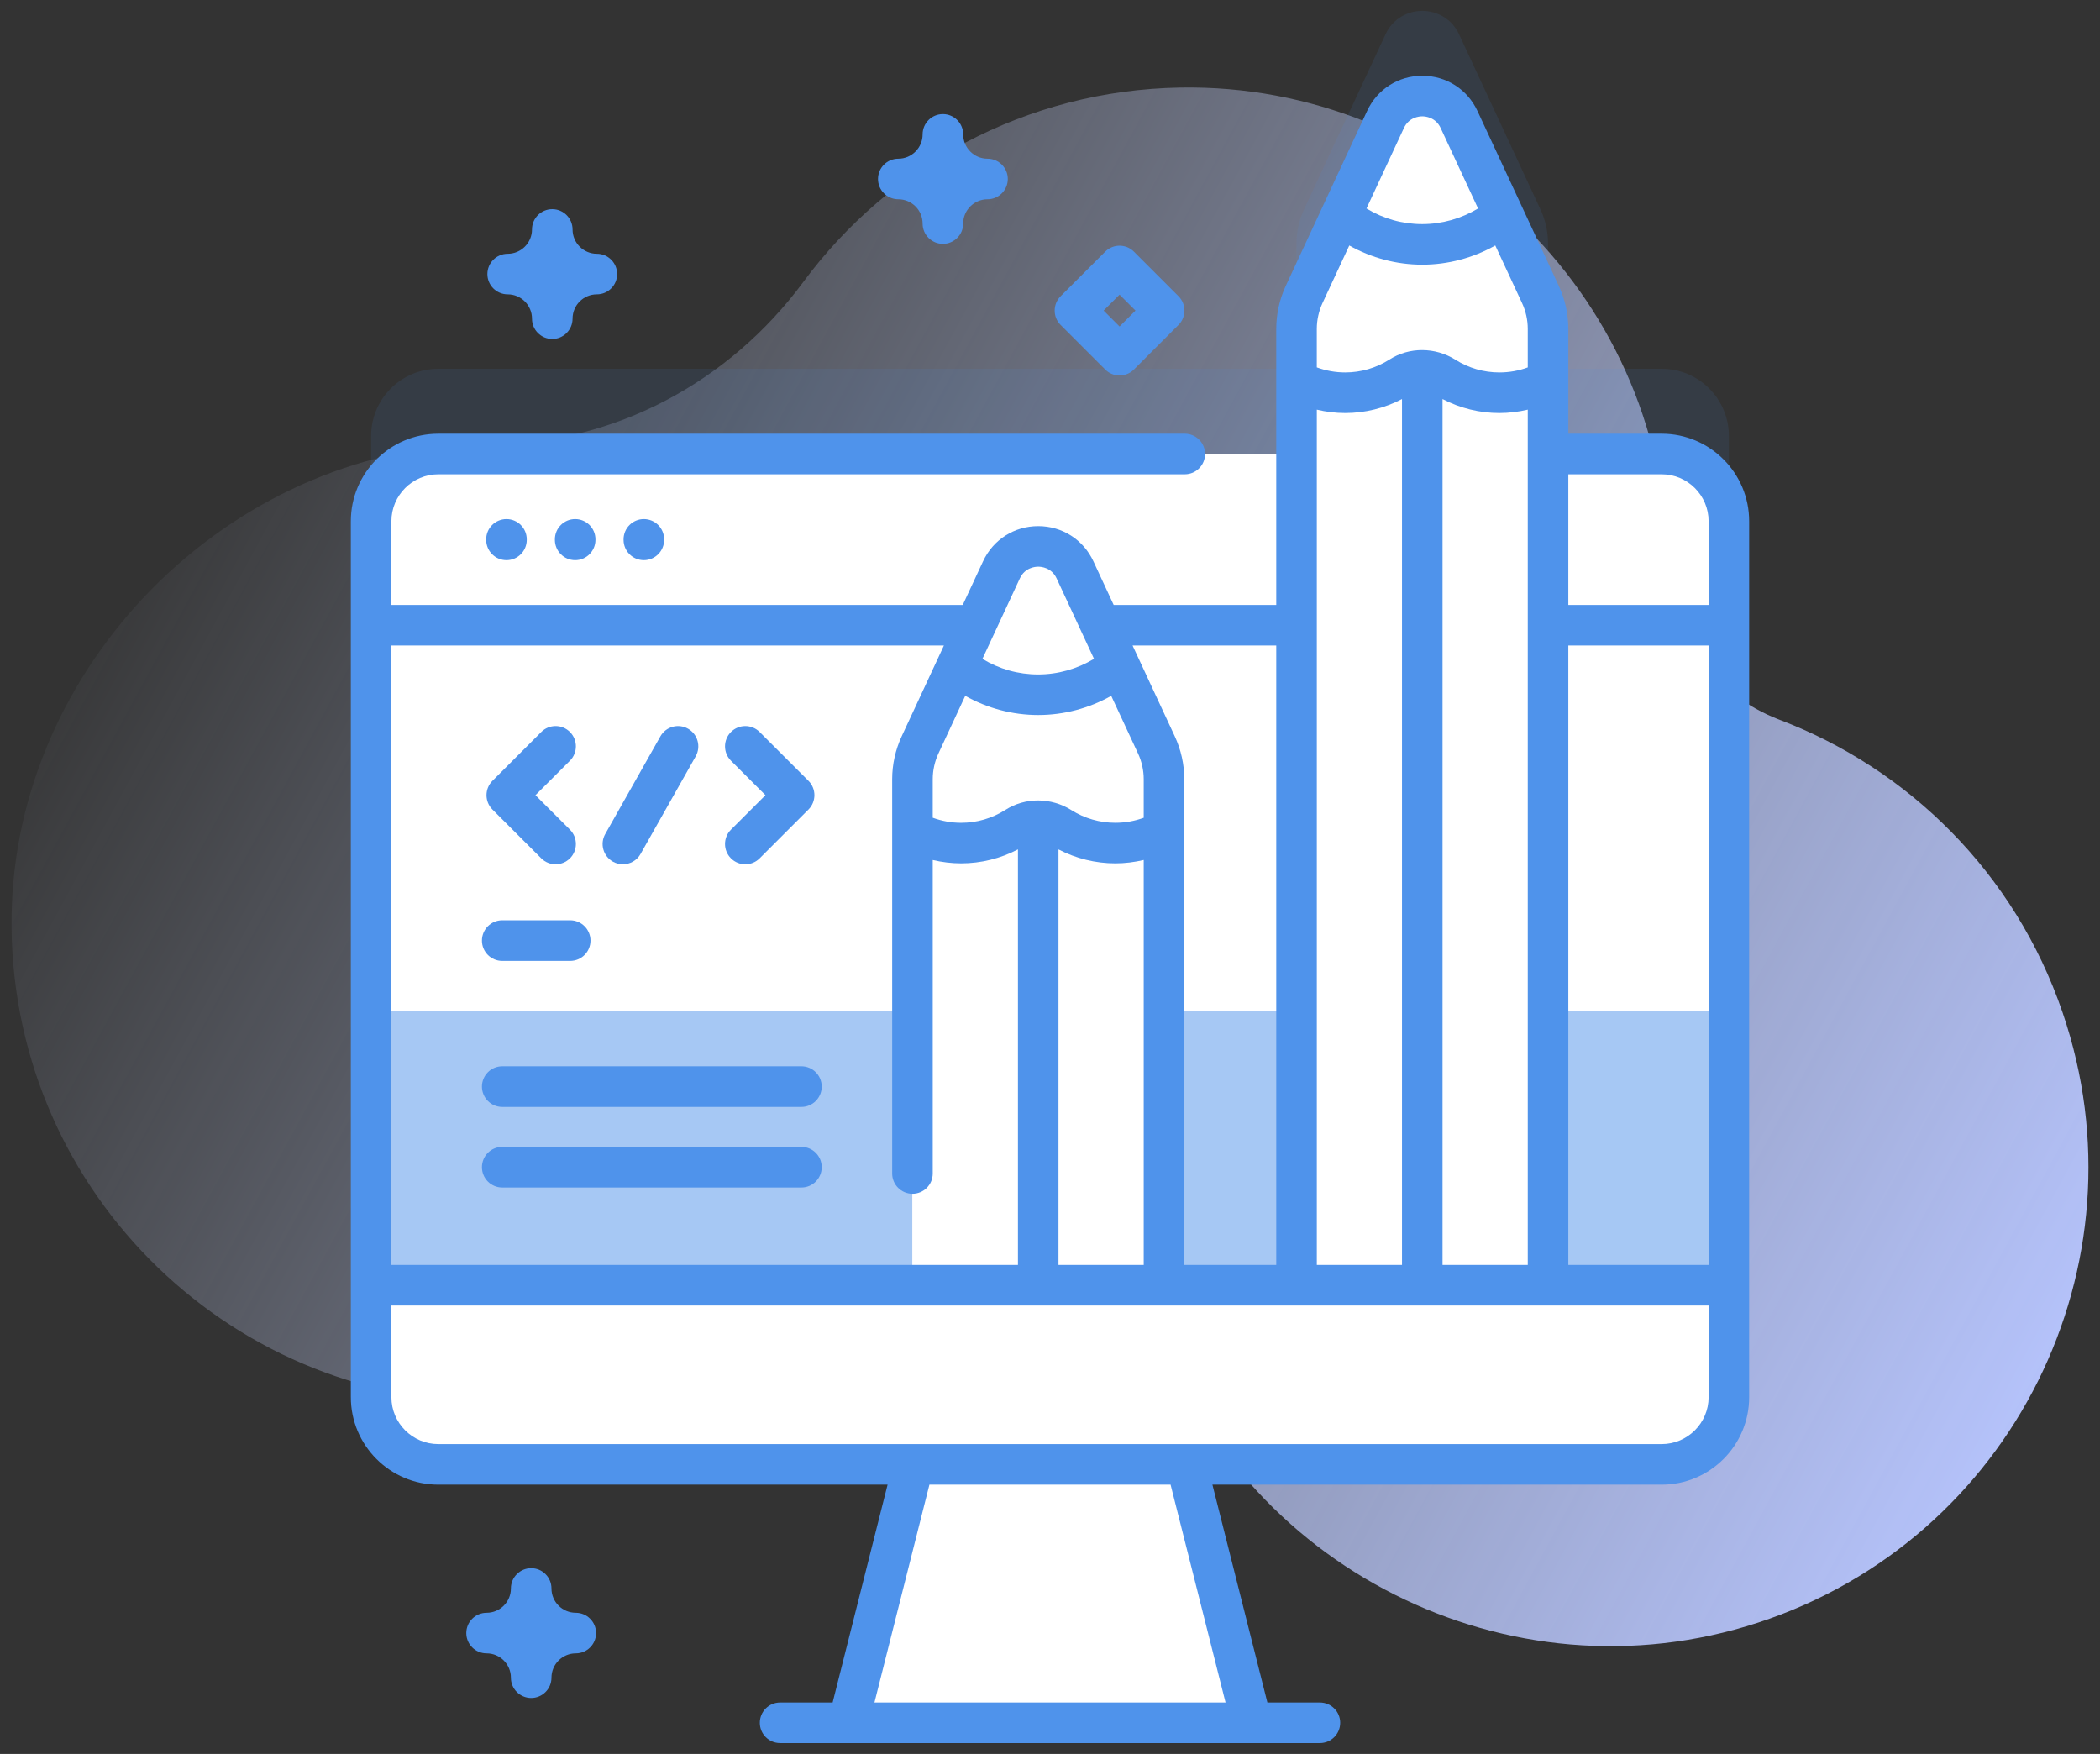 <svg width="91" height="76" viewBox="0 0 91 76" fill="none" xmlns="http://www.w3.org/2000/svg">
<rect x="0" y="0" width="91" height="76" fill="#333333" stroke="none"/>
<path d="M89.379 43.875C87.301 37.791 82.676 33.3 77.101 31.183C74.213 30.086 72.294 27.341 72.252 24.252C72.251 24.184 72.249 24.117 72.248 24.049C71.983 12.697 62.494 3.6 51.141 3.795C44.444 3.91 38.522 7.198 34.81 12.219C31.613 16.543 26.638 19.244 21.26 19.241C21.103 19.241 20.945 19.243 20.786 19.246C9.902 19.484 0.647 28.823 0.502 39.708C0.347 51.297 9.696 60.741 21.25 60.741C30.205 60.741 37.834 55.067 40.741 47.118C41.502 45.038 43.756 43.924 45.889 44.522C45.915 44.529 45.942 44.537 45.969 44.544C47.92 45.083 49.213 46.942 49.054 48.959C48.84 51.663 49.156 54.453 50.073 57.185C53.68 67.932 65.399 73.829 76.175 70.313C87.199 66.715 93.117 54.811 89.379 43.875Z" fill="url(#paint0_linear_1989_8436)"/>
<path opacity="0.1" d="M72.007 15.98H67.081V10.556C67.081 10.044 66.969 9.538 66.753 9.073L63.226 1.487C62.597 0.132 60.668 0.132 60.039 1.487L56.51 9.073C56.294 9.537 56.182 10.043 56.182 10.556V15.98H18.994C17.386 15.98 16.082 17.284 16.082 18.892V56.849C16.082 58.457 17.386 59.761 18.994 59.761H72.007C73.615 59.761 74.918 58.457 74.918 56.849V18.892C74.918 17.284 73.615 15.98 72.007 15.98Z" fill="#4F93EB"/>
<path d="M54.234 74.651H36.765L39.042 65.625L40.259 60.804H50.741L51.958 65.625L54.234 74.651Z" fill="white"/>
<path d="M72.007 63.452H18.994C17.386 63.452 16.082 62.149 16.082 60.541V22.584C16.082 20.976 17.386 19.672 18.994 19.672H72.007C73.615 19.672 74.919 20.976 74.919 22.584V60.541C74.918 62.149 73.615 63.452 72.007 63.452Z" fill="white"/>
<path opacity="0.5" d="M16.082 43.801V60.541C16.082 62.149 17.386 63.452 18.994 63.452H72.007C73.615 63.452 74.918 62.149 74.918 60.541V43.801H16.082Z" fill="#4F93EB"/>
<path d="M74.918 27.091V22.584C74.918 20.976 73.615 19.672 72.006 19.672H18.993C17.385 19.672 16.081 20.975 16.081 22.584V27.091H74.918Z" fill="white"/>
<path d="M16.082 55.691V60.541C16.082 62.149 17.386 63.453 18.994 63.453H72.007C73.615 63.453 74.919 62.149 74.919 60.541V55.691H16.082Z" fill="white"/>
<path d="M34.728 47.965H21.764C21.278 47.965 20.884 47.57 20.884 47.084C20.884 46.598 21.278 46.204 21.764 46.204H34.728C35.214 46.204 35.608 46.598 35.608 47.084C35.608 47.57 35.214 47.965 34.728 47.965Z" fill="#4F93EB"/>
<path d="M24.708 41.637H21.764C21.278 41.637 20.884 41.243 20.884 40.757C20.884 40.271 21.278 39.877 21.764 39.877H24.708C25.194 39.877 25.588 40.271 25.588 40.757C25.588 41.243 25.194 41.637 24.708 41.637Z" fill="#4F93EB"/>
<path d="M34.728 51.457H21.764C21.278 51.457 20.884 51.063 20.884 50.576C20.884 50.09 21.278 49.696 21.764 49.696H34.728C35.214 49.696 35.608 50.09 35.608 50.576C35.608 51.063 35.214 51.457 34.728 51.457Z" fill="#4F93EB"/>
<path d="M24.076 37.45C23.851 37.45 23.626 37.364 23.455 37.193L21.339 35.077C20.996 34.734 20.996 34.177 21.339 33.834L23.455 31.718C23.798 31.375 24.355 31.375 24.698 31.718C25.041 32.062 25.041 32.618 24.698 32.962L23.203 34.456L24.698 35.95C25.041 36.293 25.041 36.85 24.698 37.193C24.526 37.364 24.301 37.45 24.076 37.45Z" fill="#4F93EB"/>
<path d="M32.297 31.461C32.522 31.461 32.747 31.547 32.918 31.718L35.034 33.834C35.377 34.177 35.377 34.734 35.034 35.077L32.918 37.193C32.575 37.536 32.018 37.536 31.675 37.193C31.332 36.85 31.332 36.293 31.675 35.95L33.17 34.456L31.675 32.962C31.332 32.618 31.332 32.062 31.675 31.718C31.847 31.547 32.072 31.461 32.297 31.461Z" fill="#4F93EB"/>
<path d="M26.991 37.45C26.845 37.45 26.696 37.414 26.56 37.337C26.137 37.098 25.988 36.562 26.227 36.139L28.616 31.908C28.855 31.485 29.391 31.336 29.813 31.575C30.236 31.813 30.385 32.349 30.147 32.772L27.757 37.004C27.596 37.29 27.298 37.45 26.991 37.45Z" fill="#4F93EB"/>
<path d="M60.039 5.179L56.51 12.765C56.294 13.229 56.182 13.735 56.182 14.248V55.691H67.081V14.248C67.081 13.735 66.969 13.229 66.753 12.765L63.226 5.179C62.596 3.824 60.668 3.824 60.039 5.179Z" fill="white"/>
<path d="M56.182 15.258H61.631V55.691H56.182V15.258Z" fill="white"/>
<path d="M60.039 5.179L56.51 12.765C56.294 13.229 56.182 13.735 56.182 14.248V16.488C56.809 16.826 57.528 17.017 58.291 17.017C59.172 17.017 59.994 16.761 60.684 16.319C61.267 15.946 62.017 15.964 62.602 16.334C63.288 16.767 64.101 17.017 64.973 17.017C65.736 17.017 66.453 16.826 67.081 16.488V14.248C67.081 13.735 66.969 13.229 66.753 12.765L63.226 5.179C62.596 3.824 60.668 3.824 60.039 5.179Z" fill="white"/>
<path d="M60.039 5.18L58.108 9.332C59.07 10.118 60.295 10.591 61.631 10.591C62.969 10.591 64.196 10.118 65.156 9.331L63.226 5.18C62.596 3.825 60.668 3.825 60.039 5.18Z" fill="white"/>
<path d="M43.397 24.693L39.868 32.278C39.651 32.743 39.54 33.249 39.54 33.761V55.691H50.439V33.761C50.439 33.249 50.327 32.743 50.111 32.279L46.584 24.693C45.954 23.338 44.026 23.338 43.397 24.693Z" fill="white"/>
<path d="M39.54 34.772H44.989V55.691H39.54V34.772Z" fill="white"/>
<path d="M43.397 24.693L39.868 32.278C39.651 32.743 39.54 33.249 39.54 33.761V36.002C40.167 36.34 40.886 36.531 41.649 36.531C42.53 36.531 43.352 36.275 44.042 35.833C44.625 35.459 45.375 35.478 45.96 35.847C46.646 36.28 47.459 36.531 48.331 36.531C49.094 36.531 49.811 36.34 50.439 36.002V33.761C50.439 33.249 50.327 32.743 50.111 32.279L46.584 24.693C45.954 23.338 44.026 23.338 43.397 24.693Z" fill="white"/>
<path d="M43.397 24.693L41.466 28.845C42.428 29.631 43.653 30.104 44.989 30.104C46.327 30.104 47.554 29.631 48.514 28.843L46.584 24.693C45.954 23.338 44.026 23.338 43.397 24.693Z" fill="white"/>
<path d="M21.068 23.37V23.393C21.068 23.878 21.462 24.272 21.947 24.272C22.433 24.272 22.826 23.878 22.826 23.393V23.37C22.826 22.885 22.433 22.492 21.947 22.492C21.462 22.492 21.068 22.885 21.068 23.37Z" fill="#4F93EB"/>
<path d="M24.045 23.37V23.393C24.045 23.878 24.438 24.272 24.924 24.272C25.409 24.272 25.803 23.878 25.803 23.393V23.37C25.803 22.885 25.409 22.492 24.924 22.492C24.438 22.492 24.045 22.885 24.045 23.37Z" fill="#4F93EB"/>
<path d="M27.021 23.37V23.393C27.021 23.878 27.415 24.272 27.9 24.272C28.386 24.272 28.779 23.878 28.779 23.393V23.37C28.779 22.885 28.386 22.492 27.9 22.492C27.415 22.492 27.021 22.885 27.021 23.37Z" fill="#4F93EB"/>
<path d="M72.007 18.793H67.961V14.248C67.961 13.612 67.819 12.971 67.551 12.395L64.023 4.808C63.586 3.868 62.67 3.283 61.632 3.283C60.595 3.283 59.679 3.868 59.241 4.808L55.713 12.395C55.445 12.972 55.304 13.612 55.304 14.248V26.213H48.26L47.381 24.322C46.944 23.381 46.027 22.797 44.99 22.797C43.952 22.797 43.036 23.381 42.599 24.322L41.719 26.213H16.961V22.584C16.961 21.463 17.873 20.551 18.994 20.551H51.34C51.826 20.551 52.219 20.157 52.219 19.672C52.219 19.187 51.826 18.793 51.34 18.793H18.994C16.904 18.793 15.203 20.494 15.203 22.584V60.541C15.203 62.631 16.904 64.332 18.994 64.332H38.462L36.081 73.771H33.805C33.319 73.771 32.926 74.165 32.926 74.65C32.926 75.136 33.319 75.529 33.805 75.529H57.196C57.681 75.529 58.075 75.136 58.075 74.65C58.075 74.165 57.681 73.771 57.196 73.771H54.92L52.538 64.332H72.007C74.097 64.332 75.797 62.631 75.797 60.541V22.584C75.797 20.494 74.097 18.793 72.007 18.793ZM62.51 54.812V17.292C63.268 17.688 64.111 17.897 64.974 17.897C65.388 17.897 65.801 17.846 66.203 17.751V54.812H62.51ZM57.062 54.812V17.751C57.463 17.846 57.876 17.897 58.291 17.897C59.154 17.897 59.995 17.687 60.753 17.292V54.812H57.062ZM67.961 27.97H74.04V54.812H67.961V27.97ZM72.007 20.551C73.128 20.551 74.04 21.463 74.04 22.584V26.212H67.961V20.551H72.007ZM60.835 5.549C61.054 5.078 61.501 5.041 61.632 5.041C61.764 5.041 62.21 5.078 62.429 5.549L64.049 9.034C63.323 9.472 62.486 9.711 61.631 9.711C60.765 9.711 59.942 9.477 59.214 9.035L60.835 5.549ZM57.307 13.136L58.469 10.638C59.43 11.179 60.522 11.469 61.631 11.469C62.743 11.469 63.835 11.179 64.795 10.637L65.957 13.136C66.118 13.482 66.203 13.867 66.203 14.248V15.921C65.812 16.065 65.4 16.139 64.973 16.139C64.297 16.139 63.64 15.949 63.072 15.59C62.191 15.035 61.068 15.03 60.211 15.579C59.638 15.945 58.975 16.139 58.291 16.139C57.87 16.139 57.453 16.063 57.061 15.92V14.248C57.062 13.867 57.147 13.482 57.307 13.136ZM55.304 27.97V54.812H51.319V33.762C51.319 33.126 51.177 32.485 50.909 31.909L49.078 27.97H55.304ZM45.868 54.812V36.806C46.626 37.201 47.468 37.41 48.331 37.41C48.746 37.41 49.159 37.359 49.561 37.264V54.812H45.868V54.812ZM40.665 32.65L41.827 30.151C42.788 30.692 43.88 30.983 44.989 30.983C46.101 30.983 47.193 30.692 48.153 30.151L49.315 32.65C49.476 32.996 49.561 33.38 49.561 33.762V35.435C49.17 35.578 48.758 35.652 48.331 35.652C47.655 35.652 46.997 35.463 46.429 35.104C45.549 34.548 44.426 34.544 43.569 35.092C42.996 35.459 42.333 35.653 41.649 35.653C41.228 35.653 40.811 35.577 40.419 35.434V33.762C40.419 33.38 40.504 32.996 40.665 32.65ZM44.193 25.063C44.412 24.591 44.858 24.555 44.99 24.555C45.121 24.555 45.568 24.591 45.787 25.063L47.407 28.547C46.681 28.985 45.844 29.225 44.989 29.225C44.123 29.225 43.3 28.991 42.572 28.549L44.193 25.063ZM40.903 27.97L39.071 31.909C38.803 32.485 38.661 33.126 38.661 33.762V50.85C38.661 51.335 39.055 51.728 39.54 51.728C40.026 51.728 40.419 51.335 40.419 50.85V37.265C40.821 37.359 41.234 37.41 41.649 37.41C42.512 37.41 43.353 37.201 44.111 36.805V54.812H16.961V27.97H40.903ZM53.107 73.771H37.893L40.275 64.331H50.725L53.107 73.771ZM72.007 62.574H18.994C17.873 62.574 16.961 61.662 16.961 60.541V56.57H74.04V60.541C74.04 61.662 73.128 62.574 72.007 62.574Z" fill="#4F93EB"/>
<path d="M48.514 16.27C48.289 16.27 48.064 16.184 47.893 16.013L45.96 14.08C45.617 13.737 45.617 13.18 45.96 12.837L47.893 10.904C48.236 10.561 48.793 10.561 49.136 10.904L51.068 12.837C51.412 13.18 51.412 13.737 51.068 14.08L49.136 16.013C48.964 16.184 48.739 16.27 48.514 16.27ZM47.824 13.458L48.514 14.148L49.204 13.458L48.514 12.768L47.824 13.458Z" fill="#4F93EB"/>
<path d="M23.018 73.575C22.533 73.575 22.139 73.181 22.139 72.696C22.139 72.115 21.667 71.642 21.085 71.642C20.6 71.642 20.206 71.248 20.206 70.763C20.206 70.278 20.6 69.884 21.085 69.884C21.667 69.884 22.139 69.411 22.139 68.83C22.139 68.345 22.533 67.951 23.018 67.951C23.504 67.951 23.897 68.345 23.897 68.83C23.897 69.411 24.37 69.884 24.951 69.884C25.436 69.884 25.83 70.278 25.83 70.763C25.83 71.248 25.436 71.642 24.951 71.642C24.37 71.642 23.897 72.115 23.897 72.696C23.897 73.181 23.504 73.575 23.018 73.575Z" fill="#4F93EB"/>
<path d="M40.859 10.567C40.373 10.567 39.98 10.174 39.98 9.688C39.98 9.107 39.507 8.635 38.926 8.635C38.441 8.635 38.047 8.241 38.047 7.756C38.047 7.27 38.441 6.877 38.926 6.877C39.507 6.877 39.98 6.404 39.98 5.823C39.98 5.338 40.373 4.944 40.859 4.944C41.344 4.944 41.738 5.338 41.738 5.823C41.738 6.404 42.211 6.877 42.792 6.877C43.277 6.877 43.671 7.27 43.671 7.756C43.671 8.241 43.277 8.635 42.792 8.635C42.211 8.635 41.738 9.107 41.738 9.688C41.738 10.174 41.344 10.567 40.859 10.567Z" fill="#4F93EB"/>
<path d="M23.932 14.688C23.446 14.688 23.053 14.294 23.053 13.809C23.053 13.228 22.58 12.755 21.999 12.755C21.514 12.755 21.12 12.361 21.12 11.876C21.12 11.391 21.514 10.997 21.999 10.997C22.58 10.997 23.053 10.524 23.053 9.943C23.053 9.458 23.446 9.064 23.932 9.064C24.417 9.064 24.811 9.458 24.811 9.943C24.811 10.524 25.283 10.997 25.864 10.997C26.35 10.997 26.743 11.391 26.743 11.876C26.743 12.361 26.35 12.755 25.864 12.755C25.283 12.755 24.811 13.228 24.811 13.809C24.811 14.294 24.417 14.688 23.932 14.688Z" fill="#4F93EB"/>
<defs>
<linearGradient id="paint0_linear_1989_8436" x1="6.18" y1="15.865" x2="90.282" y2="61.582" gradientUnits="userSpaceOnUse">
<stop stop-color="#D2DEFF" stop-opacity="0"/>
<stop offset="1" stop-color="#B7C5FF"/>
</linearGradient>
</defs>
</svg>

